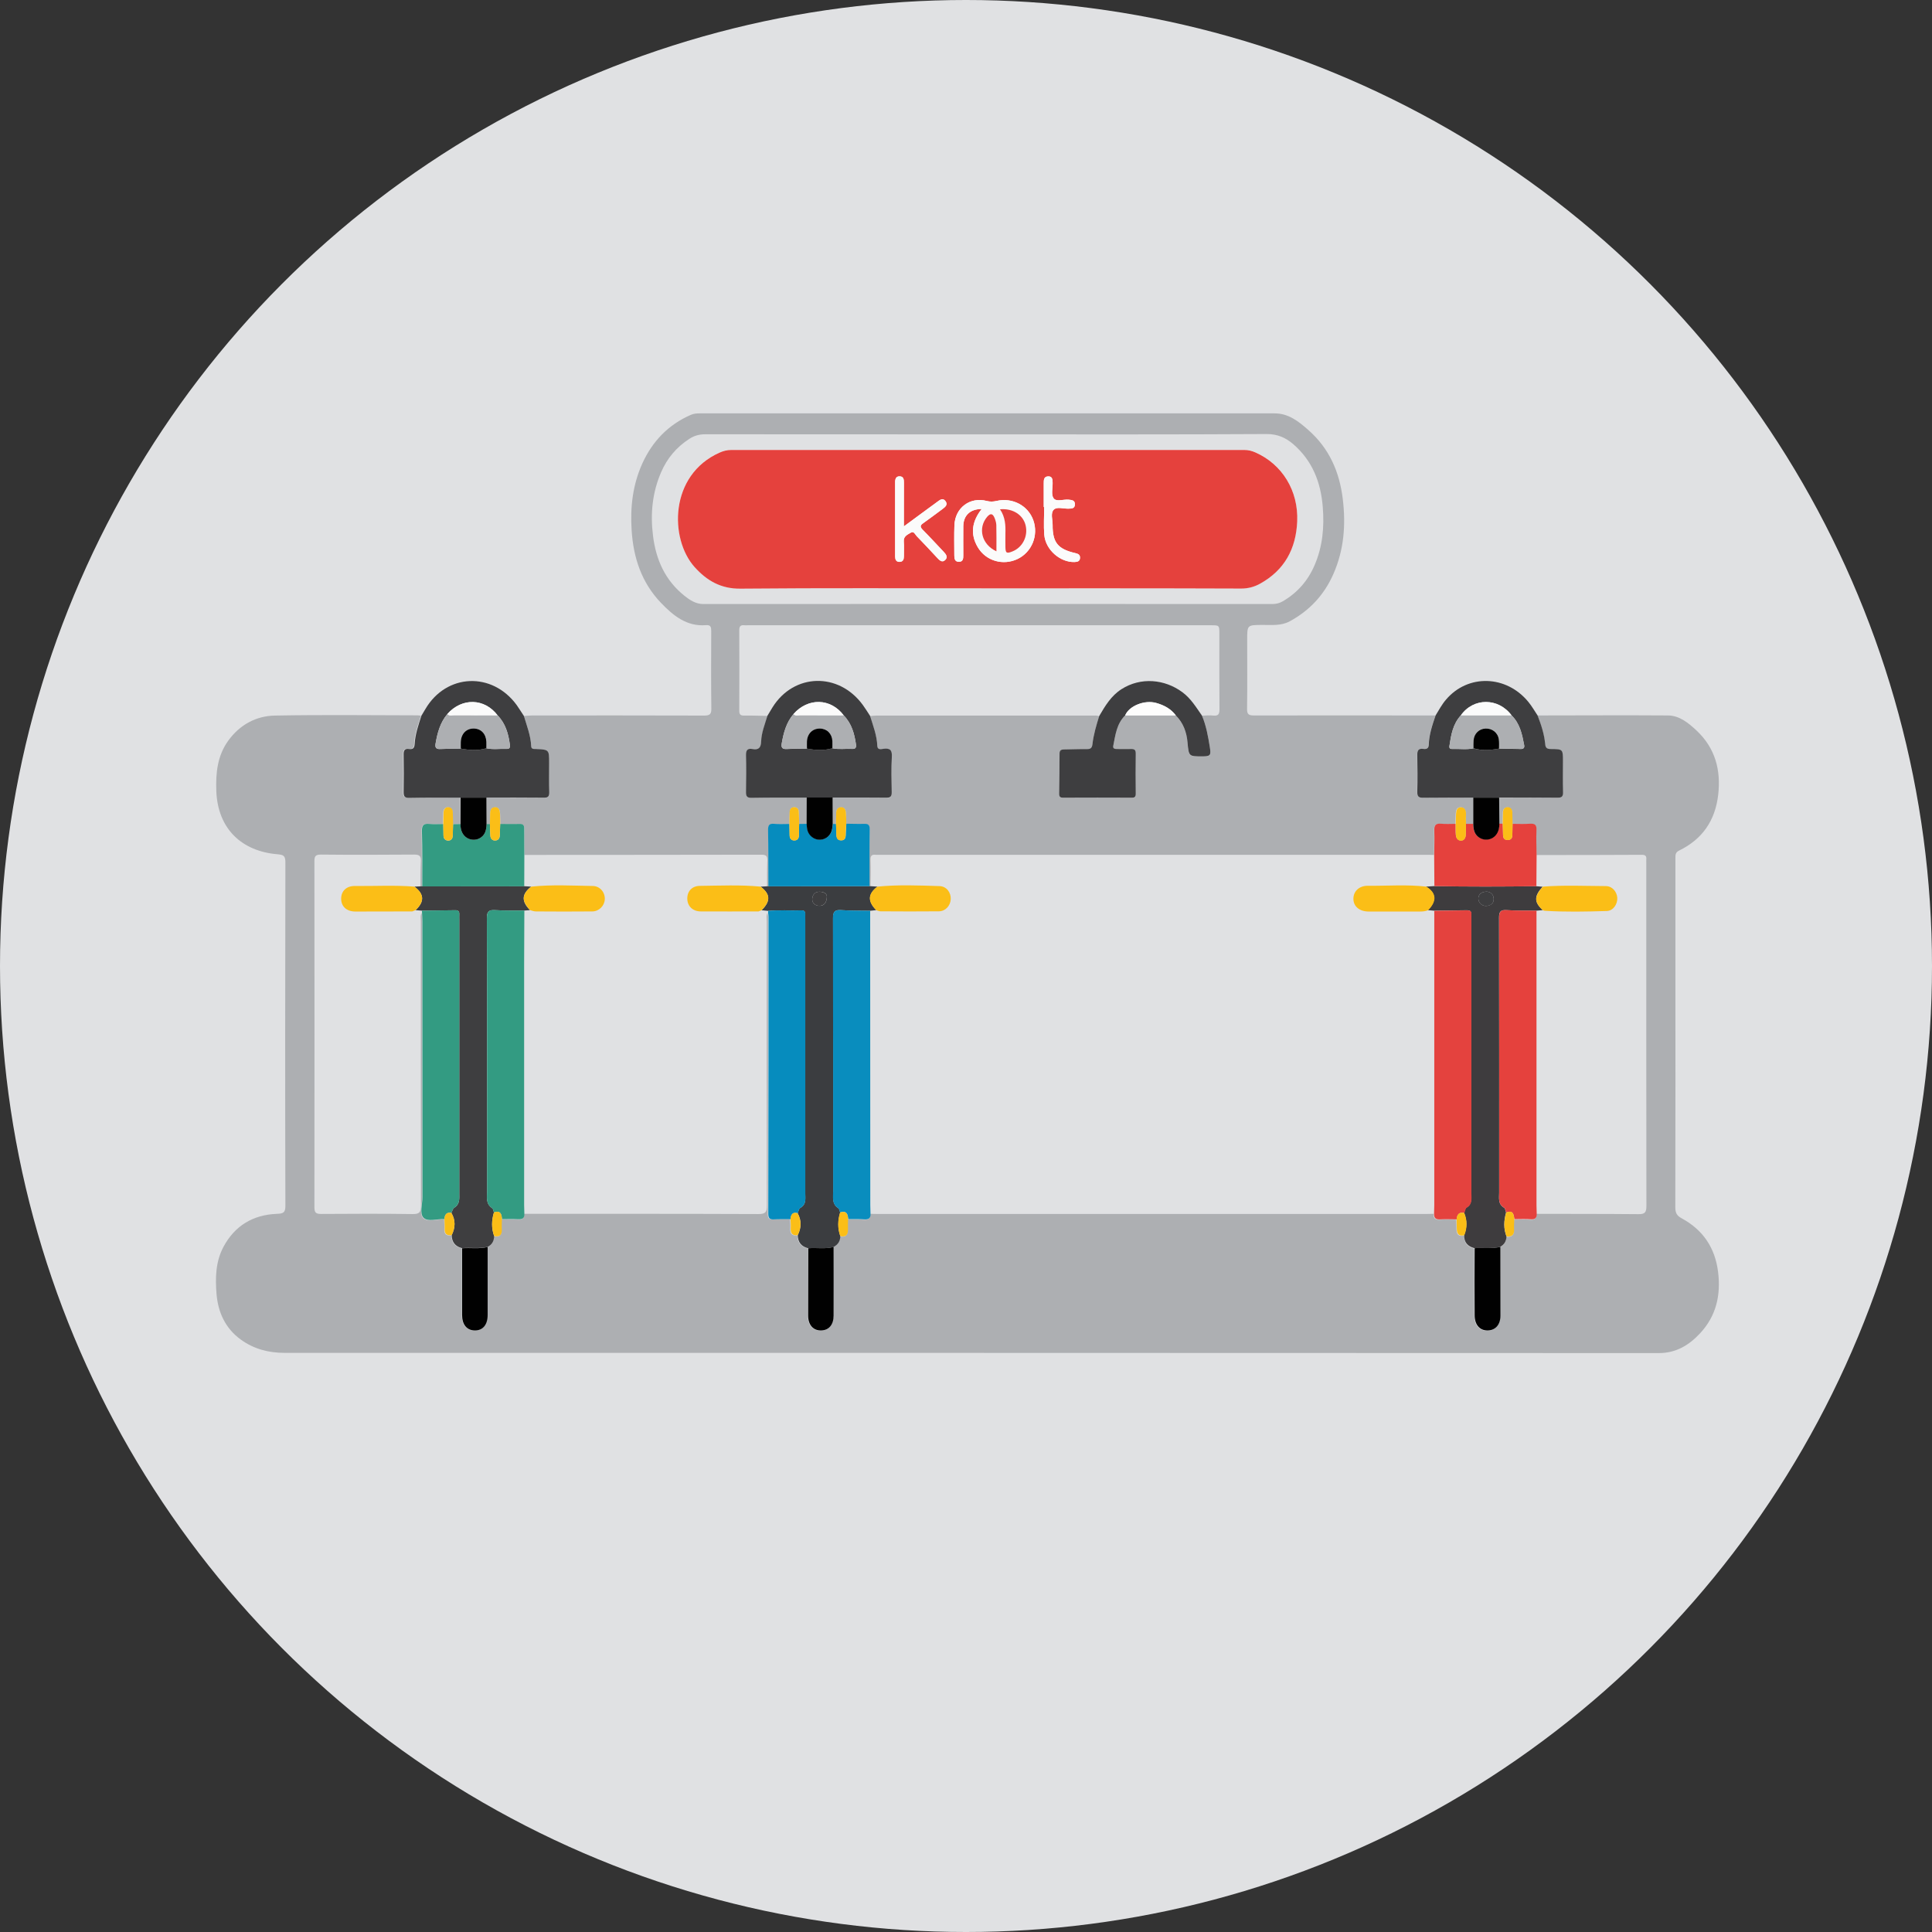 <svg xmlns="http://www.w3.org/2000/svg" version="1.1" id="Layer_1" x="0" y="0" xml:space="preserve" width="198.6" height="198.6"><rect width="100%" height="100%" fill="#333333" stroke="none"/><style type="text/css" id="style2">.st1{fill:#adafb2}.st2{fill:#3e3e40}.st5{fill:#e4423e}.st6{fill:#339b82}.st7{fill:#068cbe}.st9{fill:#e5413d}.st10{fill:#010101}.st11{fill:#fbbe17}.st12{fill:#fbfbfb}</style><circle cx="99.3" cy="99.3" r="99.3" id="circle4" stroke-width="1.1" fill="#e0e1e3"/><g id="g132" transform="matrix(1.113,0,0,1.113,-11.9,-11.9)"><path class="st1" d="M152.69 76.77c4.02 0 8.04-.03 12.06 0 1.07.01 1.9.71 2.64 1.4 1.71 1.61 2.26 3.63 1.99 5.94-.28 2.38-1.46 4.09-3.61 5.14-.34.16-.34.4-.34.69v9.73c0 7.51.01 15.01-.01 22.52 0 .51.13.78.6 1.03 1.95 1.06 3.07 2.7 3.35 4.94.27 2.14-.17 4.06-1.64 5.65-1.01 1.09-2.2 1.85-3.83 1.85-42.31-.02-84.63-.02-126.94-.02-1.45 0-2.82-.35-4.02-1.22-1.44-1.04-2.11-2.53-2.25-4.22-.12-1.48-.09-2.98.64-4.35 1.05-1.96 2.73-2.96 4.93-3.05.57-.02.8-.09.79-.76-.03-10.57-.02-21.13 0-31.7 0-.59-.15-.7-.73-.75-3.27-.27-5.52-2.32-5.65-5.85-.06-1.66.1-3.26 1.11-4.65 1.06-1.46 2.56-2.28 4.32-2.31 4.39-.08 8.78-.03 13.16-.02.1 0 .2.02.3.03-.26.85-.57 1.7-.62 2.6-.02.37-.14.52-.51.47-.41-.06-.52.12-.51.52.02 1.16.02 2.32 0 3.48-.01.4.12.52.52.51 1.59-.02 3.18-.01 4.76-.02 0 .81-.01 1.63-.01 2.44-.23 0-.46 0-.68.01-.01-.36-.02-.73-.03-1.09-.01-.26-.14-.44-.39-.46-.29-.02-.44.18-.46.46-.02.36-.02.73-.03 1.09-.43 0-.86.03-1.28-.01-.52-.05-.7.1-.69.66.04 1.7.02 3.41.03 5.11h-.13c.01-.77-.01-1.55.03-2.32.03-.48-.12-.62-.61-.62-2.88.02-5.76.03-8.63 0-.52 0-.59.18-.59.63.01 10.65.01 21.3 0 31.95 0 .5.15.61.62.61 2.82-.02 5.63-.03 8.45.01.63.01.77-.17.77-.78-.02-8.75-.01-17.5-.01-26.25 0-.26-.07-.53.08-.78.01.26.03.53.03.79 0 8.5 0 16.99.01 25.49 0 .65-.28 1.49.09 1.89.41.43 1.27.09 1.94.14.01.28.04.57.02.85-.03.48.17.69.65.62.01.65.33 1.05.96 1.2v6.16c0 .89.43 1.41 1.15 1.43.75.02 1.2-.51 1.21-1.43v-6.28c.42-.2.59-.55.6-1 .55.12.74-.13.71-.65-.02-.3.01-.6.01-.9.5 0 1-.03 1.5.01.41.03.6-.11.57-.53 7.23 0 14.45-.01 21.67.02.66 0 .76-.21.76-.79-.02-8.75-.01-17.5-.01-26.25 0-.26-.07-.53.07-.78.01.12.04.24.04.36 0 9.13 0 18.27-.02 27.4 0 .42.08.59.53.56.51-.04 1.02-.02 1.53-.02.01.28.04.55.02.83-.03.48.14.72.65.66.01.65.34 1.05.97 1.21v6.22c0 .86.47 1.38 1.21 1.37.71-.02 1.14-.52 1.14-1.37v-6.34c.4-.21.62-.54.62-1 .55.12.73-.16.71-.66-.01-.3.01-.6.01-.9.5 0 1.01-.02 1.5.02.43.03.59-.13.56-.54.18 0 .37.01.55.01h50.95c.18 0 .37-.01.55-.01-.03.41.14.57.57.54.5-.04 1.01 0 1.52 0 .01.3.02.6.02.91.01.47.22.67.7.55-.02.67.31 1.05.95 1.21 0 2.07-.01 4.15 0 6.22 0 .86.49 1.39 1.22 1.37.7-.02 1.16-.54 1.16-1.37.01-2.12 0-4.23-.01-6.35.39-.2.57-.53.59-.96.52.05.73-.18.69-.7-.02-.29.01-.59.02-.89.5 0 1.01-.03 1.51.01.44.04.57-.16.55-.54 3.14.01 6.28 0 9.43.03.61.01.73-.19.73-.76-.02-10.56-.01-21.13-.01-31.69 0-.1-.01-.2 0-.31.03-.31-.08-.43-.41-.43-3.24.02-6.49.02-9.73.02-.01-.75-.05-1.51-.01-2.26.03-.5-.16-.63-.62-.6-.53.04-1.06.01-1.59.01-.01-.36 0-.73-.03-1.09-.02-.27-.17-.47-.46-.46-.25.02-.39.2-.4.45-.01.36-.02.73-.03 1.09h-.32c0-.81-.01-1.63-.01-2.44 1.79 0 3.58 0 5.37.02.39 0 .53-.1.52-.51-.03-.96-.01-1.91-.01-2.87 0-1.1 0-1.11-1.11-1.12-.35 0-.5-.08-.53-.46-.05-.93-.35-1.79-.68-2.65z" id="path6"/><path class="st1" d="M59.08 76.82c.26-.02.53-.05.79-.05 5.29 0 10.57-.01 15.86.01.49 0 .67-.11.66-.63-.03-2.39-.02-4.77-.01-7.16 0-.35-.03-.6-.48-.56-1.8.15-3.06-.91-4.17-2.07-1.77-1.85-2.54-4.14-2.7-6.69-.14-2.15.1-4.21.99-6.18.93-2.04 2.39-3.57 4.47-4.48.27-.12.55-.14.83-.14h53.1c1.28 0 2.22.75 3.1 1.53 1.93 1.69 2.89 3.87 3.19 6.39.29 2.39.11 4.7-.87 6.92-.84 1.91-2.18 3.36-4.02 4.36-.83.45-1.7.33-2.57.34-1.37.01-1.37 0-1.37 1.38 0 2.12.02 4.24-.01 6.37-.01.5.15.61.62.61 5.59-.01 11.19 0 16.78 0-.3.88-.6 1.77-.63 2.71-.01.33-.21.42-.49.38-.48-.06-.58.18-.57.6.02 1.12.02 2.24 0 3.35-.01.42.11.56.54.56 1.54-.03 3.09-.01 4.63-.01v2.44h-.67c-.01-.32-.02-.64-.02-.96 0-.31-.11-.58-.46-.59-.37-.01-.44.29-.46.59-.02.32-.02.64-.03.96-.45 0-.9.04-1.34-.01-.53-.05-.65.17-.63.66.03.73 0 1.46-.01 2.2-.18-.01-.37-.01-.55-.01H91.76c-.06 0-.12.01-.18 0-.37-.05-.5.09-.49.47.03.82.01 1.63 0 2.45-.03.01-.07.02-.1 0 0-1.74-.01-3.49.02-5.23 0-.4-.12-.54-.52-.52-.55.02-1.1 0-1.64-.01-.01-.35 0-.69-.03-1.04-.02-.26-.12-.5-.43-.5-.32 0-.46.22-.47.52-.01.35-.01.69-.02 1.04h-.3c0-.81-.01-1.62-.01-2.44 1.65 0 3.3-.01 4.95.01.4.01.52-.12.51-.52-.02-1.08-.05-2.16.01-3.24.03-.63-.16-.85-.77-.76-.21.03-.55.12-.57-.26-.04-.97-.4-1.86-.67-2.78.2-.02.4-.05.61-.05h19.95c.2 0 .41-.03.6.07-.26.85-.52 1.7-.62 2.58-.05.44-.25.46-.59.46-.67-.01-1.35.02-2.02.03-.25 0-.43.06-.43.37 0 1.24-.02 2.49-.04 3.73 0 .26.09.36.36.36 2.12-.01 4.24-.01 6.37 0 .27 0 .36-.1.35-.36-.01-1.24-.01-2.49 0-3.73 0-.33-.13-.42-.44-.41-.43.02-.86 0-1.29 0-.2 0-.4-.03-.35-.29.2-1 .3-2.04 1.1-2.81h4.68c.69.69 1 1.56 1.08 2.5.11 1.28.09 1.28 1.37 1.28.75 0 .81-.09.69-.85-.16-1-.33-1.99-.73-2.92.35-.01.7-.05 1.04-.01.47.05.58-.13.58-.58-.02-2.32-.01-4.65-.01-6.97 0-.79 0-.79-.78-.79H79.75c-.1 0-.21.01-.31 0-.34-.04-.47.09-.47.44.01 2.49.01 4.98 0 7.46 0 .36.13.45.47.44.71-.01 1.43.02 2.14.03-.23.78-.54 1.55-.58 2.36-.03.57-.22.81-.8.7-.44-.08-.61.11-.6.57.03 1.12.03 2.24 0 3.37-.01.41.08.57.53.57 1.69-.03 3.39-.02 5.08-.02 0 .81-.01 1.63-.01 2.44-.23 0-.46.01-.7.01-.01-.37-.01-.73-.02-1.1-.01-.26-.14-.44-.39-.46-.29-.02-.44.18-.46.46-.02.36-.02.73-.02 1.1-.47 0-.94.03-1.4-.01-.48-.04-.57.15-.57.59.03 1.73.02 3.45.03 5.18h-.13c0-.79-.01-1.59.02-2.38.02-.42-.11-.56-.54-.56-7.3.02-14.59.01-21.89.02-.01-.79-.03-1.59-.01-2.38.01-.34-.1-.47-.45-.46-.59.02-1.18 0-1.77 0-.01-.33 0-.65-.02-.98-.02-.28-.1-.56-.43-.57-.36-.01-.48.25-.48.58-.01.33-.01.65-.02.98h-.31v-2.44c1.75 0 3.51-.01 5.26.01.4 0 .54-.11.52-.51-.03-.9-.01-1.79-.01-2.69 0-1.24 0-1.24-1.21-1.3-.2-.01-.44.04-.45-.27-.04-1-.4-1.89-.67-2.8zm42.85-26.01c-8.7 0-17.39 0-26.09-.01-.56 0-1.04.13-1.49.43-1.18.76-2.05 1.8-2.6 3.08-.81 1.87-1 3.82-.75 5.84.27 2.24 1.13 4.15 2.91 5.57.5.4 1.04.76 1.75.76 17.51-.01 35.03-.01 52.54 0 .36 0 .68-.08.98-.26 1.35-.79 2.32-1.91 2.93-3.34.74-1.72.9-3.52.75-5.37-.18-2.28-.96-4.27-2.73-5.8-.69-.59-1.44-.93-2.43-.93-8.59.05-17.18.03-25.77.03z" id="path8"/><path class="st2" d="M146.76 84.36c-1.55 0-3.09-.01-4.63.01-.44.01-.55-.14-.54-.56.03-1.12.02-2.24 0-3.35-.01-.43.08-.67.57-.6.28.04.48-.05.49-.38.03-.95.33-1.83.63-2.71.31-.5.58-1.02.97-1.47 2.02-2.37 5.56-2.27 7.6.22.32.39.57.83.85 1.25.33.85.62 1.72.7 2.64.03.38.19.46.53.46 1.11.01 1.11.02 1.11 1.12 0 .96-.02 1.91.01 2.87.01.41-.13.51-.52.51-1.79-.02-3.58-.01-5.37-.02-.8.01-1.6.01-2.4.01zm2.38-4.53c.67.01 1.33.02 2 .04.27.01.37-.12.32-.37-.19-1-.39-1.98-1.16-2.73-1.22-1.65-3.53-1.65-4.69 0-.73.79-.9 1.8-1.05 2.81-.04.23.08.3.27.29.65-.03 1.3.08 1.95-.06.79.23 1.57.17 2.36.02z" id="path10"/><path class="st2" d="M59.08 76.82c.27.91.63 1.81.67 2.78.01.31.25.26.45.27 1.21.06 1.21.06 1.21 1.3 0 .9-.02 1.8.01 2.69.01.4-.12.52-.52.51-1.75-.02-3.51-.01-5.26-.01h-2.39c-1.59 0-3.18-.01-4.76.02-.4.01-.52-.11-.52-.51.02-1.16.02-2.32 0-3.48-.01-.4.1-.58.51-.52.36.05.49-.1.51-.47.05-.9.35-1.75.62-2.6.12-.21.25-.42.37-.62 1.93-3.29 6.17-3.48 8.44-.36.22.31.43.66.66 1zm-7.07-.18c-.67.79-.92 1.74-1.09 2.73-.06.36.04.53.44.5.63-.03 1.26-.03 1.89-.04.79.15 1.58.22 2.36-.03.62.14 1.25.03 1.88.06.31.01.32-.19.29-.41-.13-1-.4-1.94-1.13-2.69-1.2-1.59-3.29-1.65-4.64-.12z" id="path12"/><path class="st2" d="M48.97 92.58c.2-.01.4-.02.59-.03h.13c3.14 0 6.28-.01 9.42-.01.21.01.43.03.64.04-.88.69-.92 1.34-.11 2.17-.17.01-.35.03-.52.04-.9-.01-1.79.02-2.69-.04-.63-.04-.78.16-.77.77.02 8.39.01 16.78.02 25.17 0 .57-.15 1.18.47 1.59.1.06.11.25.16.39-.22.73-.24 1.46.02 2.18-.01.45-.19.8-.6 1-.78.2-1.57.05-2.36.12-.63-.15-.95-.56-.96-1.2.34-.69.37-1.38-.03-2.06.09-.16.13-.39.26-.47.54-.33.47-.83.47-1.34V95.64c0-.16-.01-.33 0-.49.02-.29-.11-.4-.39-.39-1.02.02-2.04.03-3.06.04-.19-.02-.39-.03-.58-.05.83-.79.8-1.48-.11-2.17z" id="path14"/><path d="M80.94 92.58l.6-.03h.13c3.11 0 6.23-.01 9.34-.01.03.01.07.01.1 0 .21.01.41.03.62.04-.88.68-.91 1.34-.11 2.17-.18.02-.37.04-.55.06-.9-.01-1.79 0-2.69-.06-.59-.04-.75.14-.75.74.02 8.4.01 16.8.02 25.2 0 .57-.15 1.19.47 1.59.1.06.11.25.17.39-.22.73-.24 1.46.01 2.19 0 .46-.22.79-.62 1-.77.21-1.56.05-2.34.12-.63-.15-.96-.55-.97-1.21.34-.68.36-1.36-.01-2.03.08-.17.11-.41.23-.48.6-.33.47-.88.47-1.4v-25.2c0-.16-.01-.33 0-.49.02-.28-.08-.41-.38-.4-1.02.03-2.04-.05-3.05.05l-.6-.06c.85-.84.82-1.48-.09-2.18zm6.12.95c.02-.32-.29-.47-.66-.48-.4-.01-.65.24-.69.63-.04.44.29.66.64.67.38.02.69-.21.71-.82z" id="path16" fill="#3b3d40"/><path d="M153.18 94.75c-.2.02-.39.04-.59.05-.92-.01-1.84.01-2.75-.05-.58-.04-.7.16-.7.71.02 8.46.01 16.92.01 25.38 0 .51-.12 1.06.46 1.4.11.06.12.29.18.44-.21.74-.25 1.48.04 2.21-.02.43-.2.76-.59.96-.78.19-1.58.07-2.37.12-.63-.16-.97-.54-.95-1.21.27-.68.28-1.37-.01-2.05.07-.17.1-.42.22-.49.54-.32.43-.82.43-1.29V95.6c0-.16-.01-.33 0-.49.02-.27-.12-.35-.37-.35-1.02.02-2.04.03-3.06.04-.19-.02-.37-.04-.56-.05.82-.84.76-1.61-.18-2.17.25-.02.5-.03.75-.05 3.14.06 6.28.05 9.42.01.2.02.4.03.6.05-.79.88-.79 1.42.02 2.16zm-5.16-1.71c-.56 0-.81.31-.79.68.02.34.33.65.7.64.38-.01.74-.2.72-.66-.02-.42-.31-.63-.63-.66z" id="path18" fill="#3e3c3e"/><path class="st5" d="M143.16 94.81c1.02-.01 2.04-.02 3.06-.04.25 0 .39.08.37.35-.01.16 0 .33 0 .49v25.33c0 .47.11.98-.43 1.29-.13.07-.15.32-.22.49-.49-.11-.68.15-.71.59-.51 0-1.01-.03-1.52 0-.43.03-.59-.13-.57-.54.01-.26.02-.53.02-.79V94.81z" id="path20"/><path class="st6" d="M49.66 94.8c1.02-.01 2.04-.02 3.06-.04.29-.01.41.1.39.39-.01.16 0 .33 0 .49v25.26c0 .5.07 1.01-.47 1.34-.13.08-.18.31-.26.47-.46-.08-.62.18-.64.58-.66-.05-1.53.29-1.94-.14-.37-.39-.09-1.24-.09-1.89-.01-8.5 0-16.99-.01-25.49 0-.26-.02-.53-.03-.79-.01-.05-.01-.12-.01-.18z" id="path22"/><path class="st7" d="M81.64 94.82c1.02-.1 2.04-.01 3.05-.05.3-.01.4.12.38.4-.01.16 0 .33 0 .49v25.2c0 .51.13 1.06-.47 1.4-.13.07-.16.32-.23.48-.48-.13-.63.13-.66.55-.51.01-1.02-.01-1.53.02-.44.03-.53-.14-.53-.56.02-9.13.02-18.27.02-27.4 0-.12-.02-.24-.04-.36 0-.07 0-.12.01-.17z" id="path24"/><path d="M88.28 122.67c-.05-.13-.07-.32-.17-.39-.62-.4-.47-1.02-.47-1.59 0-8.4 0-16.8-.02-25.2 0-.59.16-.78.75-.74.89.06 1.79.04 2.69.06 0 9.06 0 18.11.01 27.17 0 .26.01.53.02.79.03.4-.14.57-.56.54-.5-.04-1-.01-1.5-.02-.03-.48-.17-.81-.75-.62z" id="path26" fill="#098dbe"/><path class="st9" d="M149.8 122.68c-.06-.15-.07-.38-.18-.44-.59-.34-.46-.88-.46-1.4 0-8.46 0-16.92-.01-25.38 0-.55.13-.75.7-.71.91.06 1.83.04 2.75.05v27.23c0 .24.01.49.02.73.02.39-.12.58-.55.54-.5-.04-1.01-.01-1.51-.01-.06-.43-.12-.86-.76-.61z" id="path28"/><path class="st6" d="M56.31 122.67c-.05-.13-.06-.32-.16-.39-.62-.4-.47-1.02-.47-1.59 0-8.39.01-16.78-.02-25.17 0-.62.15-.82.77-.77.89.06 1.79.03 2.69.04-.01 1.67-.02 3.34-.02 5.01v22.18c0 .26.01.53.02.79.03.42-.16.55-.57.53-.5-.03-1-.01-1.5-.01-.02-.47-.14-.83-.74-.62z" id="path30"/><path class="st9" d="M152.59 92.54c-3.14.04-6.28.05-9.42-.01-.01-.97-.02-1.93-.02-2.9.01-.73.04-1.47.01-2.2-.02-.49.1-.71.63-.66.44.04.89.01 1.34.01.01.34-.01.69.02 1.03.03.28.19.52.49.51.28-.01.41-.24.42-.51.02-.34.02-.68.02-1.03h.67c.01.55.12 1.05.67 1.32.68.34 1.75-.02 1.74-1.33h.32c.01.34.02.69.03 1.03 0 .29.12.47.43.47.3 0 .43-.18.43-.46 0-.34.01-.69.02-1.03.53 0 1.06.03 1.59-.01.46-.03.65.09.62.6-.04.75 0 1.5.01 2.26-.01.98-.01 1.94-.02 2.91z" id="path32"/><path class="st6" d="M59.11 92.55c-3.14 0-6.28.01-9.42.01 0-1.7.02-3.41-.03-5.11-.01-.56.17-.71.69-.66.42.04.85.01 1.28.01.01.35.02.69.02 1.04 0 .29.15.48.43.49.29 0 .42-.2.43-.48 0-.35.02-.69.03-1.04.23 0 .46 0 .68-.01-.02 1.28 1.03 1.68 1.74 1.33.55-.27.65-.78.67-1.33h.31c.01.36.01.72.04 1.08.02.27.18.46.47.44.26-.02.39-.2.4-.45.02-.36.03-.72.04-1.08.59 0 1.18.02 1.77 0 .35-.01.46.12.45.46-.01.79.01 1.59.01 2.38 0 .97-.01 1.94-.01 2.92z" id="path34"/><path class="st10" d="M146.89 125.97c.79-.05 1.58.07 2.37-.12 0 2.12.01 4.23.01 6.35 0 .83-.45 1.35-1.16 1.37-.73.02-1.21-.5-1.22-1.37-.02-2.08-.01-4.15 0-6.23z" id="path36"/><path class="st10" d="M85.34 125.98c.78-.07 1.57.09 2.34-.12 0 2.11.01 4.23 0 6.34 0 .84-.43 1.35-1.14 1.37-.74.02-1.21-.51-1.21-1.37 0-2.08 0-4.15.01-6.22z" id="path38"/><path class="st10" d="M53.37 125.98c.78-.06 1.58.08 2.36-.12v6.28c0 .92-.46 1.45-1.21 1.43-.72-.02-1.15-.54-1.15-1.43v-6.16z" id="path40"/><path class="st10" d="M55.63 86.8c-.02.55-.12 1.05-.67 1.33-.71.35-1.76-.05-1.74-1.33 0-.81.01-1.63.01-2.44h2.39c.01.81.01 1.62.01 2.44z" id="path42"/><path class="st10" d="M149.17 86.79c.01 1.31-1.06 1.67-1.74 1.33-.55-.28-.66-.78-.67-1.32v-2.44h2.39c.01.81.01 1.62.02 2.43z" id="path44"/><path class="st11" d="M52.54 86.8c-.01.35-.02.69-.03 1.04 0 .29-.13.49-.43.48-.28 0-.43-.2-.43-.49-.01-.35-.01-.69-.02-1.04.01-.36.01-.73.03-1.09.02-.28.17-.48.46-.46.25.02.39.2.39.46.02.37.02.74.03 1.1z" id="path46"/><path class="st11" d="M150.39 86.79c-.01.34-.01.69-.02 1.03 0 .29-.13.46-.43.46-.31 0-.42-.18-.43-.47 0-.34-.02-.69-.03-1.03.01-.36.01-.73.03-1.09.01-.26.15-.44.4-.45.29-.02.44.18.46.46.01.37.01.73.02 1.09z" id="path48"/><path class="st11" d="M56.31 122.67c.6-.21.72.15.74.63-.01.3-.03.6-.01.9.03.52-.16.77-.71.65-.26-.72-.24-1.45-.02-2.18z" id="path50"/><path class="st11" d="M88.28 122.67c.58-.18.72.14.74.63-.01.3-.02.6-.01.9.02.5-.16.78-.71.66-.27-.73-.24-1.46-.02-2.19z" id="path52"/><path class="st11" d="M149.8 122.68c.63-.26.7.17.75.62-.01.3-.04.6-.02.89.04.52-.17.75-.69.7-.29-.73-.25-1.47-.04-2.21z" id="path54"/><path class="st11" d="M145.22 123.31c.03-.44.22-.7.71-.59.28.68.28 1.36.01 2.05-.47.12-.69-.08-.7-.55 0-.31-.01-.61-.02-.91z" id="path56"/><path class="st11" d="M51.74 123.29c.02-.41.18-.66.64-.58.4.68.37 1.37.03 2.06-.48.06-.68-.14-.65-.62.01-.29-.02-.57-.02-.86z" id="path58"/><path class="st11" d="M83.7 123.29c.03-.42.18-.68.66-.55.37.68.35 1.35.01 2.03-.51.07-.68-.18-.65-.66.02-.27-.01-.55-.02-.82z" id="path60"/><path class="st12" d="M101.93 65.03c7.8 0 15.6-.01 23.39.01.64 0 1.2-.15 1.75-.45 2.26-1.25 3.32-3.21 3.43-5.75.12-2.82-1.37-5.28-3.88-6.38-.32-.14-.65-.22-1-.22h-47.4c-.38 0-.72.09-1.06.24-4.67 2.07-4.64 7.99-2.32 10.57 1.13 1.26 2.43 2.01 4.25 2 7.61-.06 15.23-.02 22.84-.02z" id="path62"/><path class="st2" d="M81.57 76.8c.16-.26.31-.52.47-.78 1.97-3.16 6.11-3.27 8.34-.22.24.33.45.67.67 1.01.28.91.63 1.8.67 2.78.02.39.36.29.57.26.62-.08.81.13.77.76-.06 1.08-.03 2.16-.01 3.24.01.4-.11.52-.51.52-1.65-.02-3.3-.01-4.95-.01H85.2c-1.69 0-3.39-.01-5.08.02-.45.01-.54-.16-.53-.57.02-1.12.03-2.24 0-3.37-.01-.47.15-.65.6-.57.58.11.78-.14.8-.7.03-.83.35-1.59.58-2.37zm2.41-.16c-.67.78-.92 1.74-1.09 2.72-.06.35.03.53.44.51.63-.03 1.26-.03 1.89-.04.79.15 1.57.2 2.35-.03.6.13 1.22.03 1.82.06.3.02.4-.12.36-.4-.14-1-.4-1.95-1.13-2.69-1.21-1.61-3.29-1.66-4.64-.13z" id="path64"/><path class="st2" d="M112.21 76.83c.55-.94 1.1-1.87 2.05-2.48 1.79-1.15 4.01-.93 5.63.27.79.58 1.27 1.39 1.81 2.16.4.94.57 1.93.73 2.92.12.75.06.85-.69.85-1.27 0-1.25 0-1.37-1.28-.08-.95-.39-1.81-1.08-2.5-.46-.62-1.1-.95-1.82-1.15-1.07-.3-2.5.28-2.86 1.15-.79.77-.9 1.81-1.1 2.81-.05.26.15.29.35.29.43 0 .86.01 1.29 0 .31-.01.44.08.44.41-.02 1.24-.01 2.49 0 3.73 0 .26-.09.36-.35.36-2.12-.01-4.24-.01-6.37 0-.26 0-.36-.1-.36-.36.02-1.24.04-2.49.04-3.73 0-.31.17-.37.43-.37.67-.01 1.35-.04 2.02-.03.34 0 .54-.02.59-.46.1-.89.36-1.74.62-2.59z" id="path66"/><path class="st7" d="M91 92.54c-3.11 0-6.23.01-9.34.01-.01-1.73 0-3.45-.03-5.18-.01-.44.09-.64.57-.59.46.04.93.01 1.4.01.01.35.02.69.02 1.04 0 .29.14.48.43.48s.43-.18.43-.48c0-.35.01-.69.02-1.04.23 0 .46-.01.7-.01.02.18.02.37.06.54.14.55.67.95 1.2.92.57-.04 1.01-.45 1.1-1.03.02-.14.03-.28.05-.42h.3l.03.84c0 .32.02.66.42.67.47.02.44-.36.45-.69.01-.28.03-.56.05-.84.55 0 1.1.03 1.64.01.4-.02.52.12.52.52-.03 1.75-.02 3.5-.02 5.24z" id="path68"/><path class="st10" d="M87.6 86.8c-.02.14-.03.28-.05.42-.09.58-.53 1-1.1 1.03-.54.03-1.07-.36-1.2-.92-.04-.17-.04-.36-.06-.54 0-.81.01-1.63.01-2.44h2.39c0 .82.01 1.63.01 2.45z" id="path70"/><path d="M114.61 76.76c.36-.88 1.79-1.45 2.86-1.15.72.2 1.36.54 1.82 1.15h-4.68z" id="path72" fill="#fdfdfd"/><path class="st11" d="M88.85 86.78c-.02.28-.04.56-.05.84-.01.33.01.71-.45.69-.41-.01-.42-.35-.42-.67 0-.28-.02-.56-.03-.84.01-.35.01-.69.02-1.04.01-.3.15-.52.47-.52.3 0 .41.25.43.5.03.35.03.7.03 1.04z" id="path74"/><path class="st11" d="M56.89 86.79c-.01.36-.02.72-.04 1.08-.02.25-.14.43-.4.45-.29.02-.45-.17-.47-.44-.03-.36-.03-.72-.04-1.08.01-.33.01-.65.02-.98.01-.32.12-.59.48-.58.33.01.41.29.43.57.02.33.01.65.02.98z" id="path76"/><path class="st11" d="M146.09 86.8c-.01.34 0 .68-.02 1.03-.02.26-.15.5-.42.51-.31.01-.47-.22-.49-.51-.03-.34-.02-.68-.02-1.03.01-.32.01-.64.03-.96.02-.3.09-.6.46-.59.35.01.45.28.46.59-.02.31-.01.63 0 .96z" id="path78"/><path class="st11" d="M84.5 86.8c-.01.35-.02.69-.02 1.04 0 .29-.14.48-.43.48s-.43-.19-.43-.48c0-.35-.01-.69-.02-1.04.01-.37 0-.73.02-1.1.01-.28.16-.48.46-.46.25.02.39.2.39.46.02.37.02.74.03 1.1z" id="path80"/><path class="st1" d="M146.78 79.8c-.65.14-1.3.04-1.95.06-.19.01-.31-.06-.27-.29.15-1.01.32-2.01 1.05-2.81h4.69c.77.75.97 1.74 1.16 2.73.05.25-.05.38-.32.37-.67-.02-1.33-.03-2-.04 0-.28.02-.57-.02-.85-.09-.63-.62-1.03-1.24-1-.59.03-1.03.47-1.09 1.09-.02.25-.01.49-.01.74z" id="path82"/><path class="st12" d="M150.3 76.76h-4.69c1.16-1.65 3.47-1.65 4.69 0z" id="path84"/><path class="st10" d="M146.78 79.8c0-.24-.01-.49.01-.73.05-.62.5-1.06 1.09-1.09.62-.03 1.15.37 1.24 1 .04.28.02.56.02.85-.79.15-1.57.21-2.36-.03z" id="path86"/><path class="st1" d="M56.65 76.76c.72.75.99 1.69 1.13 2.69.03.22.02.42-.29.41-.63-.03-1.26.08-1.88-.06 0-.2.01-.4 0-.61-.04-.73-.49-1.21-1.16-1.21-.69-.01-1.17.48-1.2 1.24-.01.2 0 .4 0 .61-.63.01-1.26.01-1.89.04-.4.02-.5-.15-.44-.5.17-.99.42-1.94 1.09-2.73.17.22.41.12.62.12 1.34.01 2.68 0 4.02 0z" id="path88"/><path class="st12" d="M56.65 76.76c-1.34 0-2.68 0-4.02-.01-.21 0-.45.1-.62-.12 1.35-1.52 3.44-1.46 4.64.13z" id="path90"/><path class="st10" d="M53.25 79.83c0-.2-.01-.4 0-.61.03-.76.51-1.25 1.2-1.24.67.01 1.12.48 1.16 1.21.01.2 0 .4 0 .61-.78.24-1.57.18-2.36.03z" id="path92"/><path class="st11" d="M91.61 94.75c-.81-.83-.77-1.49.11-2.17 1.91-.19 3.83-.11 5.74-.05.66.02 1.07.6 1.04 1.21-.03.6-.48 1.11-1.09 1.12-1.79.02-3.59.01-5.38 0-.15 0-.28-.07-.42-.11z" id="path94"/><path class="st11" d="M142.42 92.58c.94.56 1.01 1.33.18 2.17-.25.11-.51.13-.78.13h-4.71c-.86 0-1.42-.47-1.42-1.18 0-.69.53-1.21 1.35-1.2 1.8.02 3.59-.13 5.38.08z" id="path96"/><path class="st11" d="M59.65 94.75c-.81-.84-.78-1.48.11-2.17 1.89-.2 3.79-.09 5.68-.06.68.01 1.14.6 1.11 1.23-.03.6-.53 1.12-1.16 1.12-1.73.02-3.47.01-5.2 0-.19 0-.37-.07-.54-.12z" id="path98"/><path class="st11" d="M80.94 92.58c.91.69.94 1.33.1 2.17-.02.02-.04.03-.07.03-.07.03-.15.06-.22.09-1.77 0-3.54.01-5.32 0-.74 0-1.23-.46-1.26-1.13-.03-.69.4-1.22 1.15-1.23 1.87-.02 3.75-.11 5.62.07z" id="path100"/><path class="st1" d="M80.75 94.87c.07-.03.15-.06.22-.09-.07.03-.15.06-.22.09z" id="path102"/><path class="st11" d="M153.18 94.75c-.81-.74-.8-1.28.01-2.17 1.93-.15 3.87-.06 5.81-.05.59 0 1.02.51 1.06 1.07.04.59-.37 1.21-.96 1.23-1.91.06-3.83.1-5.74-.02-.07 0-.12-.03-.18-.06z" id="path104"/><path class="st11" d="M48.97 92.58c.91.68.94 1.38.1 2.17-.02.02-.05.03-.08.03-.07.03-.15.06-.22.09-1.75 0-3.5.01-5.25.01-.82 0-1.32-.47-1.32-1.19 0-.7.49-1.18 1.27-1.17 1.84.02 3.67-.09 5.5.06z" id="path106"/><path class="st1" d="M48.78 94.87c.07-.03.14-.06.22-.09-.07.03-.15.06-.22.09z" id="path108"/><path class="st2" d="M87.06 93.53c-.02.6-.33.83-.71.82-.35-.01-.68-.23-.64-.67.04-.39.29-.64.69-.63.37.02.68.16.66.48z" id="path110"/><path class="st2" d="M148.02 93.04c.32.03.61.23.63.66.02.47-.34.66-.72.66-.38.01-.68-.3-.7-.64-.02-.37.23-.68.79-.68z" id="path112"/><path class="st9" d="M101.93 65.03c-7.61 0-15.23-.04-22.84.03-1.82.02-3.12-.74-4.25-2-2.32-2.59-2.35-8.5 2.32-10.57.34-.15.68-.24 1.06-.24h47.4c.36 0 .68.08 1 .22 2.51 1.1 4 3.56 3.88 6.38-.11 2.53-1.17 4.5-3.43 5.75-.54.3-1.11.45-1.75.45-7.79-.03-15.59-.02-23.39-.02zm-.57-7.33c-.9 1.14-1.08 2.31-.37 3.52.76 1.29 2.35 1.73 3.68 1.1 1.32-.63 1.95-2.18 1.46-3.57-.48-1.36-1.93-2.13-3.41-1.79-.31.07-.57.08-.89 0-1.56-.4-2.93.63-2.99 2.25-.03.92-.01 1.84-.01 2.75 0 .3.03.61.42.62.4 0 .41-.31.41-.61 0-.9-.01-1.79 0-2.69.02-.99.63-1.57 1.7-1.58zm-7.19 1.61v-4.04c0-.28-.02-.56-.38-.58-.35-.02-.43.24-.43.54v6.85c0 .26.07.51.39.51.36 0 .42-.25.42-.54 0-.45.03-.9-.01-1.34-.04-.48.33-.62.63-.81.31-.19.41.16.56.31.64.65 1.27 1.33 1.89 2 .22.23.47.5.76.19.25-.26.05-.52-.16-.74-.65-.68-1.28-1.37-1.94-2.04-.25-.26-.24-.4.05-.6.6-.42 1.18-.87 1.77-1.3.26-.19.54-.41.29-.74-.26-.35-.54-.09-.79.09-.97.7-1.95 1.43-3.05 2.24zm12.92-1.79h.04c0 .86-.06 1.72.01 2.57.12 1.38 1.47 2.55 2.79 2.51.27-.01.5-.06.51-.39.01-.28-.17-.37-.42-.43-1.63-.37-2.12-.98-2.11-2.61 0-.48-.22-1.09.11-1.41.29-.29.89-.07 1.36-.09.28-.01.56 0 .59-.37.02-.4-.27-.43-.58-.46-.48-.05-1.13.23-1.39-.13-.24-.33-.08-.94-.09-1.42 0-.3-.01-.62-.42-.6-.39.02-.4.34-.4.63v2.2z" id="path114"/><path class="st1" d="M85.22 79.83c-.63.01-1.26 0-1.89.04-.4.02-.5-.16-.44-.51.17-.99.42-1.94 1.09-2.72.17.22.41.12.62.12 1.34.01 2.68.01 4.02.01.73.75.99 1.7 1.13 2.69.04.28-.06.42-.36.4-.61-.04-1.22.07-1.82-.06 0-.22.01-.45 0-.67-.04-.69-.51-1.15-1.15-1.15-.67-.01-1.16.47-1.2 1.18-.01.22 0 .45 0 .67z" id="path116"/><path class="st12" d="M88.62 76.76c-1.34 0-2.68 0-4.02-.01-.21 0-.45.1-.62-.12 1.35-1.52 3.43-1.47 4.64.13z" id="path118"/><path class="st10" d="M85.22 79.83c0-.22-.01-.45 0-.67.04-.71.52-1.19 1.2-1.18.65.01 1.11.47 1.15 1.15.01.22 0 .44 0 .67-.78.23-1.57.18-2.35.03z" id="path120"/><path class="st12" d="M101.36 57.7c-1.07.01-1.68.59-1.7 1.58-.01.9 0 1.79 0 2.69 0 .3-.01.61-.41.61-.39 0-.42-.31-.42-.62 0-.92-.03-1.84.01-2.75.06-1.62 1.44-2.66 2.99-2.25.31.08.58.07.89 0 1.48-.35 2.93.42 3.41 1.79.49 1.39-.14 2.94-1.46 3.57-1.33.64-2.93.19-3.68-1.1-.71-1.21-.53-2.38.37-3.52zm1.69.03c.51.73.52 1.49.5 2.27-.01.41-.01.81 0 1.22.01.56.11.62.65.41.93-.37 1.45-1.39 1.22-2.39-.22-.98-1.18-1.62-2.37-1.51zm-.33 3.88c0-.86.01-1.64-.01-2.43-.01-.22-.08-.44-.16-.64-.16-.39-.36-.49-.69-.1-.87 1.02-.51 2.54.86 3.17z" id="path122"/><path class="st12" d="M94.17 59.31c1.1-.81 2.08-1.53 3.06-2.25.25-.18.53-.44.79-.09.25.33-.03.55-.29.74-.59.43-1.17.88-1.77 1.3-.29.2-.3.34-.05.6.66.66 1.29 1.36 1.94 2.04.21.22.41.48.16.74-.3.31-.55.04-.76-.19-.63-.67-1.25-1.34-1.89-2-.15-.15-.25-.5-.56-.31-.3.18-.67.33-.63.81.03.45 0 .9.01 1.34 0 .29-.06.55-.42.54-.32 0-.39-.25-.39-.51v-6.85c0-.29.08-.55.43-.54.36.02.38.3.38.58-.01 1.31-.01 2.6-.01 4.05z" id="path124"/><path class="st12" d="M107.09 57.52v-2.2c0-.3 0-.62.4-.63.4-.02.41.3.42.6.01.49-.15 1.1.09 1.42.26.36.91.08 1.39.13.3.03.6.06.58.46-.02.37-.31.36-.59.37-.46.02-1.06-.2-1.36.09-.32.32-.1.93-.11 1.41-.01 1.63.49 2.24 2.11 2.61.25.06.43.14.42.43-.01.33-.24.38-.51.39-1.32.04-2.67-1.12-2.79-2.51-.07-.85-.01-1.71-.01-2.57h-.04z" id="path126"/><path class="st5" d="M103.05 57.73c1.19-.11 2.15.53 2.37 1.5.23 1-.29 2.02-1.22 2.39-.54.22-.64.16-.65-.41 0-.41-.01-.81 0-1.22.02-.77 0-1.53-.5-2.26z" id="path128"/><path class="st5" d="M102.72 61.61c-1.37-.63-1.73-2.15-.86-3.18.33-.39.53-.28.69.1.08.2.15.43.16.64.02.79.01 1.58.01 2.44z" id="path130"/></g></svg>
